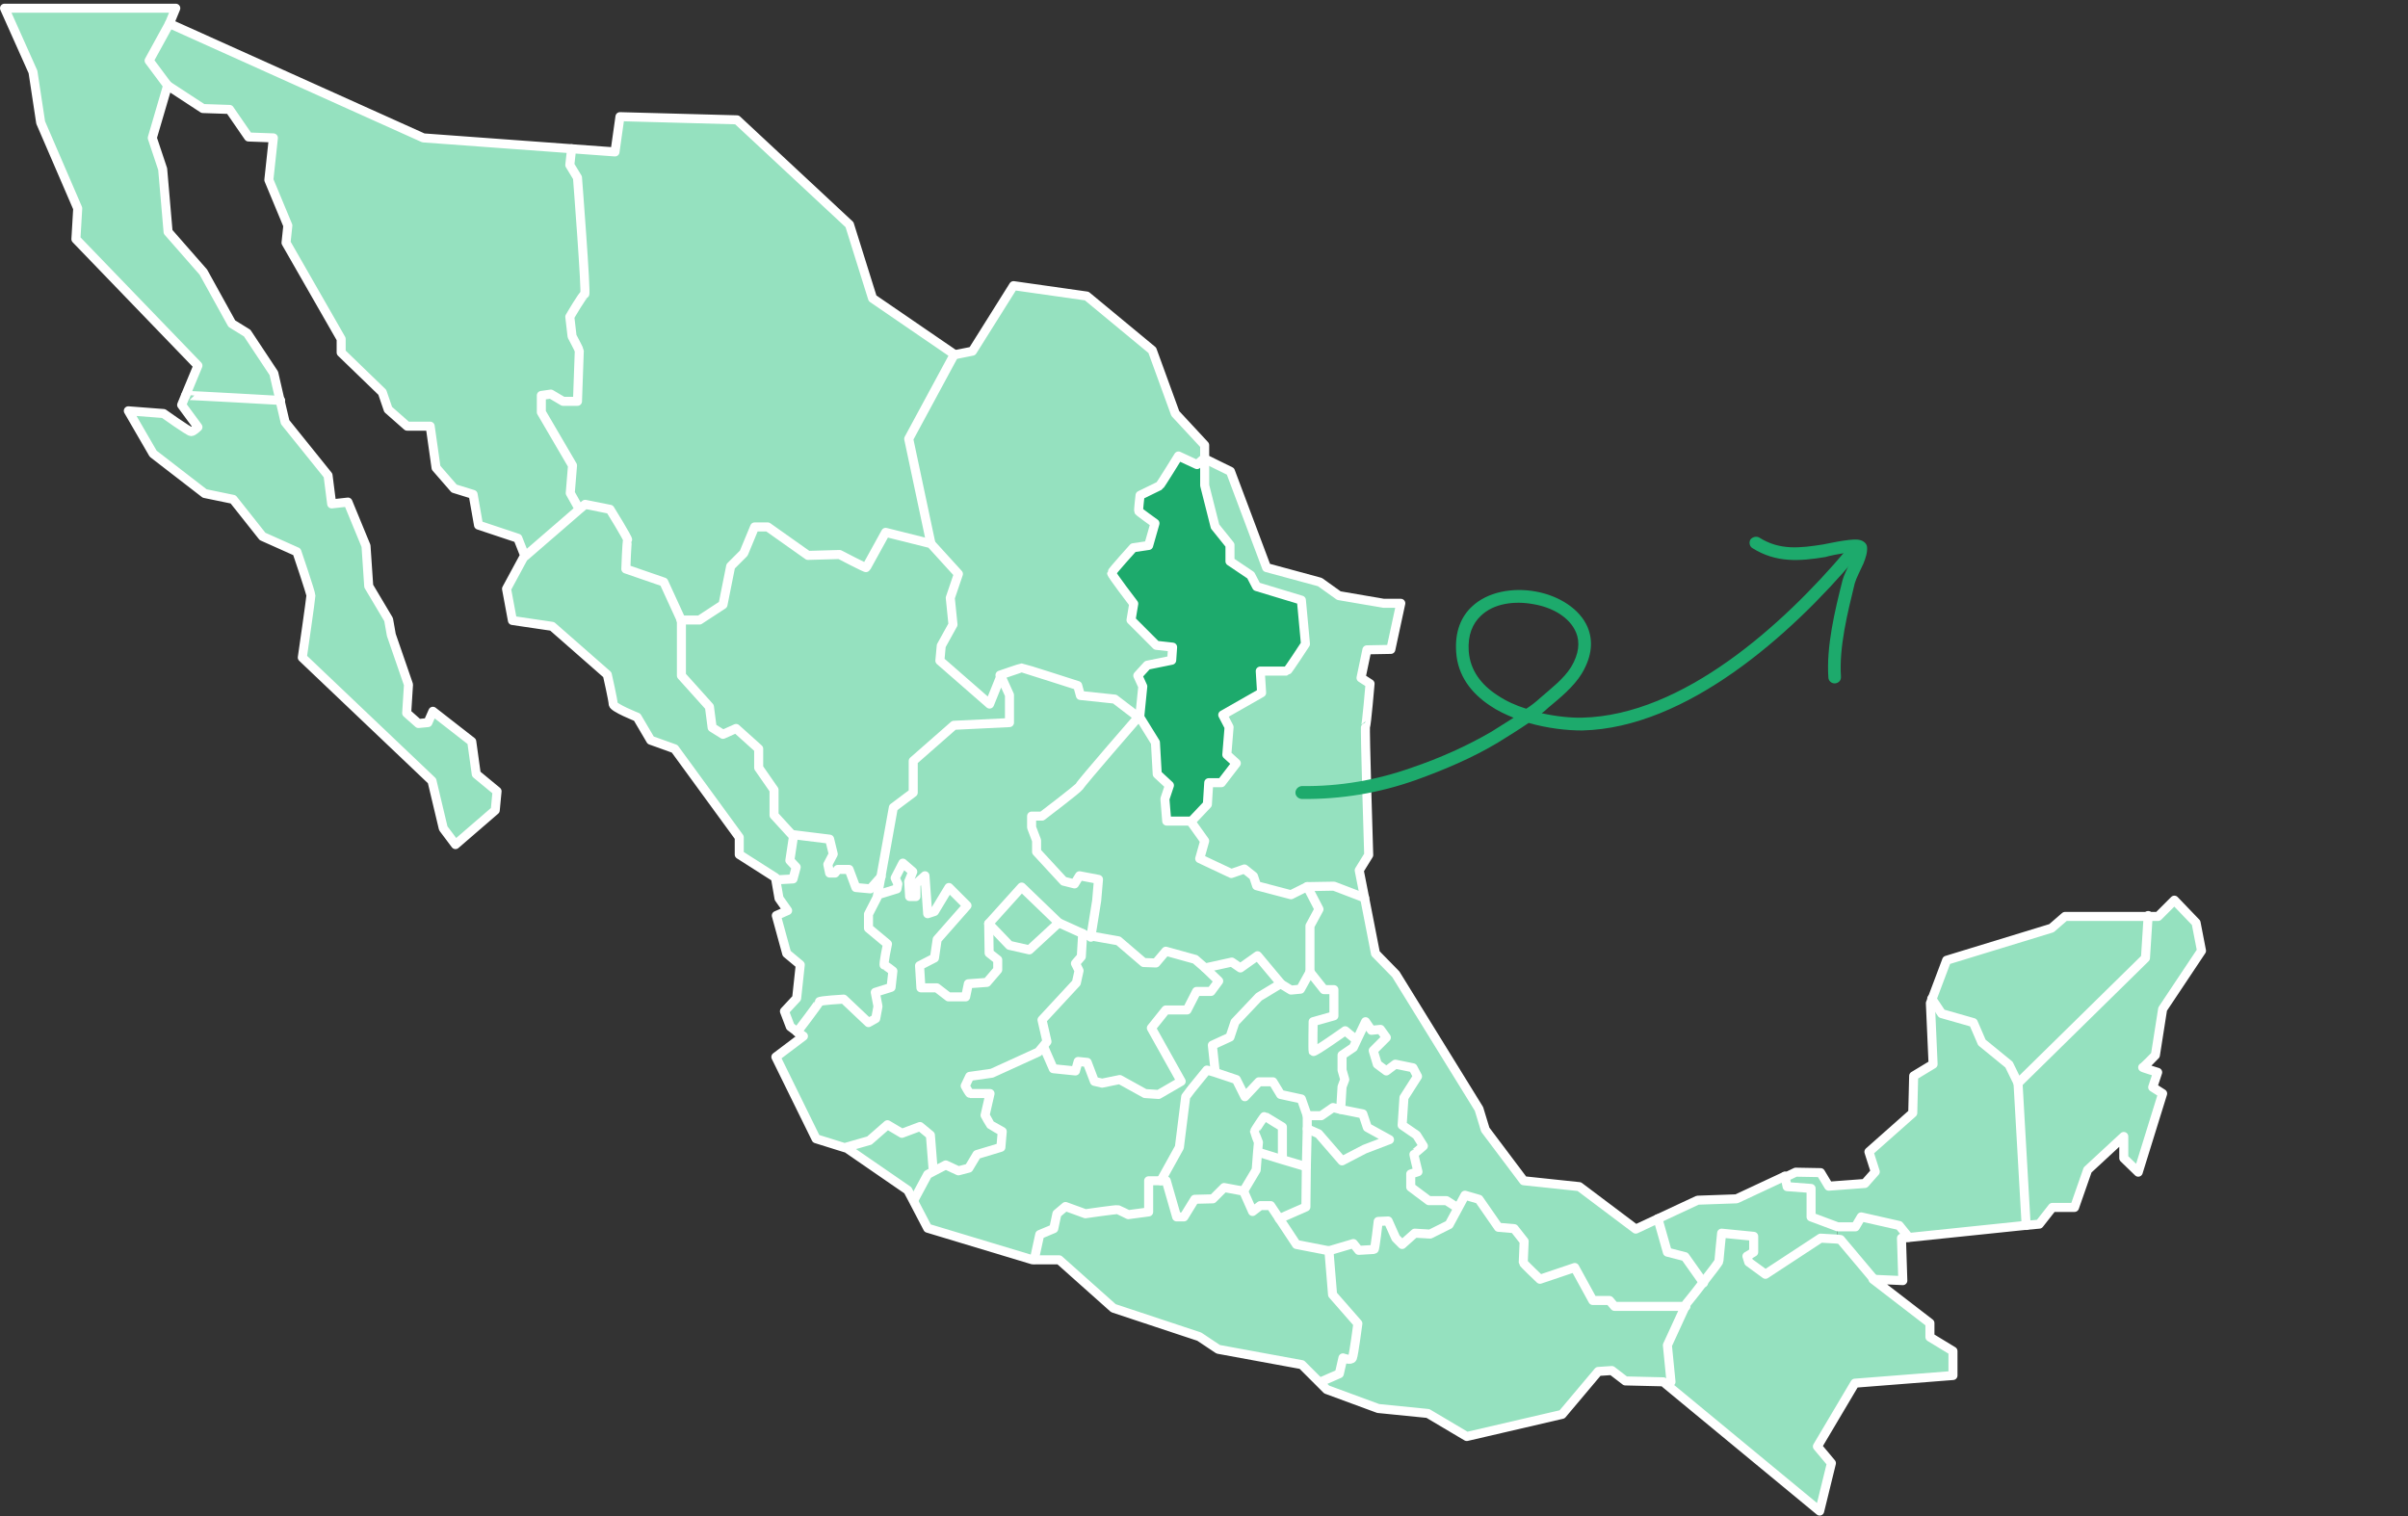 <svg width="632" height="398" viewBox="0 0 632 398" fill="none" xmlns="http://www.w3.org/2000/svg">
<rect x="0" y="0" width="632" height="398" fill="#333333" stroke="none"/>
<g clip-path="url(#clip0_49_576)">
<path d="M576.853 241.96L578.276 249.313L568.077 264.612L566.179 276.709C566.179 276.709 563.214 279.793 562.859 279.911C562.503 280.03 566.772 281.216 566.772 281.216L565.468 285.129L568.077 286.79L561.673 307.425L557.877 303.749V298.056L548.39 306.832L544.95 316.676H539.139L535.7 321.064L531.786 321.42L529.533 284.181L563.096 251.329L563.807 240.181H566.891L571.16 235.912L576.853 241.96Z" fill="#95E1BF"/>
<path d="M563.807 240.3L563.096 251.448L529.651 284.299L527.279 279.437L520.164 273.625L517.91 268.407L509.609 266.035L507 262.122L510.795 252.041L538.309 243.621L541.985 240.537L563.807 240.3Z" fill="#95E1BF"/>
<path d="M529.651 284.299L531.786 321.656L500.951 324.74L498.46 321.656L488.498 319.403L486.957 322.012H482.331L475.334 319.403V311.932L469.049 311.457L468.456 308.729L471.183 307.425L477.706 307.544L479.841 311.22L489.329 310.508L492.056 307.425L490.396 302.207L501.9 292.126L502.137 282.401L507.118 279.318L506.525 263.307L506.999 262.121L509.609 266.035L517.91 268.407L520.164 273.625L527.279 279.436L529.651 284.299Z" fill="#95E1BF"/>
<path d="M513.048 354.745V361.149L487.312 363.165L477.469 379.769L481.145 384.157L478.062 396.728L437.858 363.521L438.451 362.809L437.502 353.203L442.246 342.885L442.483 342.292C442.483 342.292 444.736 339.565 446.871 336.718C449.006 333.991 451.022 331.381 451.022 331.144C451.022 330.788 451.734 323.791 451.734 323.791L460.154 324.621V328.772L458.375 329.84L458.849 331.381L463.237 334.583L477.706 325.096L481.857 325.333L482.924 325.452L491.701 335.888L506.644 347.392V351.068L513.048 354.745Z" fill="#95E1BF"/>
<path d="M498.461 321.657L500.951 324.74L499.528 324.977L499.884 336.125L492.057 335.77L483.28 325.333H482.094L482.332 322.012H486.957L488.499 319.403L498.461 321.657Z" fill="#95E1BF"/>
<path d="M482.331 322.012L482.094 325.214L477.943 324.977L463.474 334.465L459.086 331.263L458.612 329.721L460.391 328.654V324.503L451.971 323.673C451.971 323.673 451.259 330.67 451.259 331.026C451.259 331.144 449.124 333.872 447.108 336.6L442.246 329.721L437.62 328.535L435.011 319.759L445.448 314.896L455.647 314.541L468.337 308.611L468.93 311.339L475.215 311.813V319.285L482.331 322.012Z" fill="#95E1BF"/>
<path d="M442.246 329.84L447.108 336.718C444.973 339.446 442.72 342.292 442.72 342.292L442.483 342.885H423.745L422.44 341.344H418.052L413.308 332.686L404.176 335.77C404.176 335.77 399.788 331.619 399.788 331.382C399.788 331.263 400.025 325.808 400.025 325.808L397.416 322.487L393.265 322.131L388.166 314.778L384.489 313.711L382.71 317.031L382.236 316.794L379.627 315.134H375.002L370.258 311.576V308.137L372.155 307.544C372.155 307.544 370.969 302.8 371.088 302.8C371.325 302.8 373.578 300.784 373.578 300.784L371.799 297.937L368.004 295.328L368.479 288.094L372.037 282.52L370.851 280.267L366.225 279.318L363.853 281.097L361.482 279.318L360.414 275.76L363.853 272.321L362.312 270.186L359.94 270.423L358.398 268.17L356.026 273.151L355.789 273.032L353.061 270.779C353.061 270.779 344.878 276.59 344.641 276.234C344.522 275.878 344.641 268.407 344.641 268.407L350.096 266.865V259.987H347.487L343.811 255.361V243.383L346.183 238.995L343.099 233.184L350.096 233.065L358.042 236.149L360.889 250.736L366.225 256.191L388.047 291.533L389.708 296.989L399.788 310.39L414.376 311.932L429.2 323.08L435.011 320.352L437.62 329.128L442.246 329.84Z" fill="#95E1BF"/>
<path d="M442.483 342.885L437.739 353.203L438.688 362.81L438.095 363.521L437.265 362.81L427.303 362.572L423.745 359.845L420.187 360.082L410.699 371.349L385.676 377.16L375.476 371.111L362.431 369.807L348.911 364.826L346.895 362.81L351.757 360.675L352.706 356.524C352.706 356.524 354.84 357.354 355.196 356.524C355.552 355.694 356.619 347.511 356.619 347.511L349.978 339.921L349.029 328.417L355.433 326.519L356.857 328.298C356.857 328.298 360.652 328.061 360.889 328.061C361.007 328.061 361.956 320.708 361.956 320.708L364.565 320.589L366.582 325.096L368.242 326.756L371.563 323.791L375.595 324.029L380.576 321.538L382.948 317.15L384.727 313.829L388.403 314.897L393.503 322.25L397.654 322.606L400.263 325.926C400.263 325.926 400.026 331.382 400.026 331.5C400.026 331.619 404.414 335.888 404.414 335.888L413.546 332.805L418.29 341.462H422.678L423.982 343.004H442.483V342.885Z" fill="#95E1BF"/>
<path d="M382.711 317.031L380.339 321.419L375.358 323.91L371.326 323.673L368.005 326.638L366.344 324.977L364.328 320.471L361.719 320.589C361.719 320.589 360.889 327.942 360.652 327.942C360.533 327.942 356.62 328.179 356.62 328.179L355.196 326.4L348.792 328.298L340.253 326.638L335.865 319.996L342.744 316.794L342.981 306.358L343.218 296.396L346.183 297.7L352.35 304.816L358.161 301.732L364.684 299.242L358.873 296.04L357.687 292.482L351.876 291.296V291.059L352.232 285.129L352.943 283.231L352.232 280.741V276.827L355.196 274.811L356.027 273.032L358.399 268.051L359.94 270.304L362.312 270.067L363.854 272.202L360.415 275.641L361.482 279.199L363.854 280.978L366.226 279.199L370.851 280.148L372.037 282.401L368.479 287.975L368.005 295.21L371.8 297.819L373.579 300.665C373.579 300.665 371.207 302.681 371.088 302.681C370.851 302.681 372.156 307.425 372.156 307.425L370.258 308.018V311.457L375.002 315.015H379.627L382.236 316.676L382.711 317.031Z" fill="#95E1BF"/>
<path d="M367.649 158.231L365.04 170.328L358.754 170.446L357.213 177.799L359.585 179.341C359.585 179.341 358.636 190.489 358.399 190.489C358.161 190.489 359.229 224.289 359.229 224.289L356.738 228.321L358.161 235.556L350.215 232.472L343.218 232.591L338.949 234.725L329.935 232.354L329.105 229.744L326.733 227.965L323.294 229.151L314.992 225.238L316.297 220.612L312.739 215.631L316.89 211.243L317.246 205.551H320.566L324.48 200.451L321.99 198.198L322.582 190.963L320.922 187.761L331.121 181.95L330.766 176.257C330.766 176.257 337.526 176.257 337.763 176.257C338 176.257 342.625 169.142 342.625 169.142L341.558 157.638L329.817 154.08L328.275 151.115L322.82 147.439V143.169L318.906 138.307L316.178 127.514V120.754L315.941 120.399L316.178 120.161L322.938 123.482L332.426 148.743L346.42 152.538L351.401 156.096L363.142 158.112H367.649V158.231Z" fill="#95E1BF"/>
<path d="M364.684 299.123L358.161 301.614L352.231 304.697L346.064 297.581L343.099 296.277V292.838H346.776L349.859 290.703L351.757 291.177L357.686 292.363L358.872 295.921L364.684 299.123Z" fill="#95E1BF"/>
<path d="M349.741 339.802L356.382 347.392C356.382 347.392 355.315 355.694 354.959 356.405C354.603 357.236 352.468 356.405 352.468 356.405L351.52 360.556L346.657 362.691L342.15 358.184L320.21 354.152L315.229 350.831L292.696 343.36L278.464 330.67H271.467L272.89 324.147L276.567 322.605L277.397 318.692L279.65 316.794L284.868 318.692C284.868 318.692 293.052 317.506 293.407 317.624C293.763 317.743 296.135 318.929 296.135 318.929L301.472 318.217V310.034H304.674H306.097L308.825 319.522H310.722L313.569 314.897L318.313 314.778L321.278 311.813L326.377 312.762L328.749 318.099L330.765 316.557H333.493L335.865 320.115L340.253 326.756L348.792 328.417L349.741 339.802Z" fill="#95E1BF"/>
<path d="M356.027 272.914L355.196 274.693L352.231 276.709V280.622L352.943 283.113L352.231 285.01L351.876 290.94V291.178L349.859 290.822L346.895 292.956H343.218L341.676 288.568L336.221 287.382L334.205 284.062H330.528L326.97 287.857L324.717 283.35L319.024 281.571L319.262 280.86L318.55 274.218L323.175 272.083L324.48 268.17L330.765 261.528L336.458 258.089L339.186 259.749L341.676 259.512L344.167 255.006L347.843 259.631H350.571V266.509L345.116 268.051C345.116 268.051 344.997 275.641 345.116 275.879C345.234 276.234 353.536 270.423 353.536 270.423L356.264 272.676L356.027 272.914Z" fill="#95E1BF"/>
<path d="M343.1 232.709L346.183 238.521L343.811 242.909V254.887L341.321 259.394L338.83 259.631L336.102 257.971L330.054 250.736L325.547 254.057L323.294 252.396L316.297 254.057L313.806 251.685L305.979 249.55L303.37 252.634L300.168 252.515L293.526 246.822L286.173 245.518L287.715 235.912L288.189 230.338L283.208 229.389L281.904 231.524L279.058 230.812L271.942 223.103V220.138L270.637 216.699V213.734H273.365C273.365 213.734 282.734 206.618 283.208 205.907C283.683 205.195 298.626 187.761 298.626 187.761L299.1 188.117L303.133 194.64L303.607 202.942L306.809 205.907L305.623 209.465L306.098 215.276H312.62L316.178 220.257L314.874 224.882L323.175 228.796L326.615 227.61L328.987 229.389L329.817 231.998L338.83 234.37L343.1 232.709Z" fill="#95E1BF"/>
<path d="M341.557 288.45L343.099 292.838V296.277L342.862 306.239L336.458 304.341V304.104V295.803C336.458 295.803 332.07 293.075 331.833 292.956C331.714 292.838 329.105 296.87 329.105 296.988C329.105 297.107 330.172 299.835 330.172 299.835L329.935 302.444L329.579 307.069L326.259 312.643L321.159 311.694L318.194 314.659L313.45 314.778L310.604 319.403H308.706L305.979 309.915H304.555L309.418 301.139L311.078 287.857L312.501 285.959L316.534 280.859L318.55 281.571L324.242 283.35L326.496 287.857L330.054 284.061H333.73L335.746 287.382L341.557 288.45Z" fill="#95E1BF"/>
<path d="M342.862 306.239L342.744 316.794L335.747 319.878L333.375 316.32H330.765L328.749 317.98L326.377 312.644L329.698 307.07L330.054 302.444H330.291L336.458 304.342L342.862 306.239Z" fill="#95E1BF"/>
<path d="M341.439 157.756L342.506 169.26C342.506 169.26 337.881 176.376 337.644 176.376C337.407 176.376 330.647 176.376 330.647 176.376L331.002 182.069L320.803 187.88L322.464 191.082L321.871 198.316L324.361 200.57L320.447 205.669H317.127L316.771 211.362L312.62 215.75H306.097L305.623 209.939L306.809 206.381L303.607 203.416L303.132 195.114L299.1 188.592L299.93 180.29L298.626 177.443L301.116 174.716L307.52 173.411L307.758 169.972L303.488 169.498L296.847 162.856L297.558 158.587C297.558 158.587 291.747 150.997 291.747 150.522C291.747 150.166 297.44 143.881 297.44 143.881L301.472 143.288L303.132 137.477C303.132 137.477 298.981 134.512 298.863 134.274C298.744 134.037 299.219 130.124 299.219 130.124C299.219 130.124 304.081 127.752 304.318 127.633C304.555 127.514 309.299 119.806 309.299 119.806L314.162 122.059L315.941 120.517L316.178 120.873V127.514L318.906 138.307L322.819 143.169V147.439L328.275 151.115L329.817 154.08L341.439 157.756Z" fill="#1DAA6C"/>
<path d="M336.458 295.803V304.104V304.341L330.41 302.444H330.054L330.291 299.835C330.291 299.835 329.224 297.107 329.224 296.988C329.224 296.87 331.833 292.838 331.952 292.956C332.07 292.956 336.458 295.803 336.458 295.803Z" fill="#95E1BF"/>
<path d="M330.054 250.854L336.102 258.089L330.528 261.41L324.243 268.051L322.938 272.083L318.313 274.218L319.024 280.859L318.787 281.452L316.771 280.859L312.62 285.959L310.011 283.824L302.184 269.83L305.979 265.086H311.553L314.043 260.224H317.838L319.854 257.496L316.297 254.057L323.294 252.515L325.547 254.057L330.054 250.854Z" fill="#95E1BF"/>
<path d="M319.855 257.496L317.838 260.224H314.043L311.553 265.086H305.979L302.184 269.83L310.011 283.824L304.081 287.264L300.523 287.027L293.882 283.35L289.257 284.299L287.241 283.824L285.343 278.843L282.971 278.606L282.26 281.097L276.448 280.504L273.958 274.811L273.721 274.693L274.907 273.269L273.602 267.695L282.497 257.97L283.208 254.768L282.26 252.871L283.801 251.092L284.157 245.043L284.75 245.399L286.173 245.636L293.526 246.941L300.168 252.634L303.37 252.752L305.979 249.669L313.688 251.803L316.297 254.057L319.855 257.496Z" fill="#95E1BF"/>
<path d="M316.178 116.604V120.161L315.941 120.399L314.162 121.94L309.299 119.687C309.299 119.687 304.555 127.396 304.318 127.514C304.081 127.633 299.219 130.005 299.219 130.005C299.219 130.005 298.744 133.919 298.863 134.156C298.981 134.393 303.132 137.358 303.132 137.358L301.472 143.169L297.44 143.762C297.44 143.762 291.747 150.048 291.747 150.403C291.747 150.878 297.558 158.468 297.558 158.468L296.847 162.738L303.488 169.379L307.757 169.853L307.52 173.293L301.116 174.597L298.626 177.325L299.93 180.171L299.1 188.473L298.626 188.117L292.577 183.492L283.564 182.543L282.852 179.934C282.852 179.934 268.502 175.309 268.146 175.309C267.909 175.309 262.454 177.206 262.454 177.206L259.489 184.559L246.443 173.174L246.799 169.26L249.882 163.686L249.171 156.689L251.306 150.403L244.071 142.458L238.26 115.062L250.238 92.884L254.982 91.936L265.774 74.739L284.987 77.467L302.183 91.698L308.232 107.946L316.178 116.604Z" fill="#95E1BF"/>
<path d="M312.62 285.959L311.197 287.857L309.537 301.139L304.674 309.916H301.472V318.099L296.136 318.81C296.136 318.81 293.764 317.624 293.408 317.506C293.052 317.387 284.869 318.573 284.869 318.573L279.651 316.676L277.397 318.573L276.567 322.487L272.891 324.028L271.467 330.551L243.953 322.25L239.802 314.304L240.039 314.185L243.479 307.781L245.02 306.951L248.223 305.29L251.543 306.832L254.271 306.12L256.406 302.563L262.691 300.665L263.047 296.514C263.047 296.514 260.082 294.972 259.964 294.735C259.845 294.617 258.54 292.245 258.54 292.245L259.845 286.552C259.845 286.552 254.864 286.552 254.627 286.552C254.508 286.433 253.322 284.536 253.322 284.536L254.508 282.045L260.319 281.215L272.535 275.641L273.721 274.218L273.958 274.337L276.449 280.029L282.26 280.622L282.971 278.132L285.462 278.369L287.359 283.35L289.376 283.824L293.882 282.994L300.642 286.671L304.2 286.908L310.011 283.469L312.62 285.959Z" fill="#95E1BF"/>
<path d="M292.695 183.492L298.744 188.117C298.744 188.117 283.682 205.432 283.326 206.262C282.852 206.974 273.483 214.09 273.483 214.09H270.755V217.055L272.06 220.494V223.459L279.175 231.168L282.022 231.879L283.326 229.744L288.307 230.693L287.833 236.267L286.291 245.874L284.868 245.636L284.275 245.399L277.99 242.553L268.265 233.184L259.488 242.79L259.726 250.499L261.979 252.278V254.887L259.014 258.208L254.152 258.682L253.44 262.003H248.815L245.85 259.631H241.58L241.225 253.82L245.138 251.922L245.968 247.06L253.796 238.165L249.052 233.302L245.257 239.588L243.478 240.181L242.766 230.219L240.276 232.354V235.793H238.616L238.378 231.879L239.446 229.27L236.837 227.017L234.939 231.049L235.651 232.591L235.413 233.895L230.788 235.2L230.432 235.081L231.263 230.575L234.583 212.074L239.801 208.16V199.858L250.475 190.489L265.063 189.778V182.543L262.809 177.562C262.809 177.562 268.146 175.665 268.502 175.665C268.739 175.665 283.208 180.29 283.208 180.29L283.919 182.899L292.695 183.492Z" fill="#95E1BF"/>
<path d="M284.157 245.044L283.801 251.092L282.26 252.871L283.208 254.768L282.497 257.971L273.483 267.695L274.788 273.388L273.721 274.693L272.535 276.116L260.319 281.69L254.508 282.52L253.322 285.011C253.322 285.011 254.389 287.027 254.627 287.027C254.745 287.027 259.845 287.027 259.845 287.027L258.54 292.719C258.54 292.719 259.845 295.091 259.963 295.21C260.082 295.328 263.047 296.989 263.047 296.989L262.691 301.14L256.406 303.037L254.271 306.595L251.543 307.307L248.222 305.765L245.02 307.425L244.902 307.188L244.19 298.175L241.462 295.921L236.719 297.7L233.042 295.328L228.298 299.598L222.368 301.258V301.377L214.778 299.005L204.223 277.539L211.458 272.084L209.441 270.66C209.441 270.66 215.253 263.07 215.253 262.714C215.253 262.359 221.657 262.003 221.657 262.003L228.18 268.17L230.077 267.102L230.67 263.9L229.959 260.224L234.109 258.919L234.584 254.65C234.584 254.65 232.686 253.108 232.33 253.108C231.975 253.108 233.161 247.534 233.161 247.534L228.18 243.383V239.707L230.433 235.319L230.552 234.726L230.907 234.844L235.533 233.54L235.77 232.235L235.058 230.693L236.956 226.661L239.565 228.914L238.498 231.524L238.735 235.437H240.395V231.998L242.886 229.863L243.597 239.825L245.376 239.232L249.171 232.947L253.915 237.809L246.088 246.704L245.257 251.566L241.344 253.464L241.7 259.275H245.969L248.934 261.647H253.559L254.271 258.326L259.133 257.852L262.098 254.531V251.922L259.845 250.143L259.608 242.434L265.182 248.127L270.4 249.313L278.109 242.197L284.157 245.044Z" fill="#95E1BF"/>
<path d="M277.871 242.197L270.162 249.313L264.944 248.127L259.489 242.434L268.146 232.828L277.871 242.197Z" fill="#95E1BF"/>
<path d="M264.945 182.187V189.422L250.357 190.133L239.684 199.502V207.804L234.465 211.718L231.145 230.219L228.417 233.421L224.622 233.065L222.724 228.44H219.759L219.048 229.389H217.625L217.269 227.135L218.692 224.408L217.743 220.494L208.137 219.308L203.037 213.734V207.092L199.005 201.281V196.3L193.075 190.963L189.636 192.505L186.79 190.726L186.078 185.271L178.725 177.088V162.619H183.588L189.755 158.587L191.771 148.506L195.21 145.067L198.056 138.188H201.496L212.051 145.66L220.352 145.422C220.352 145.422 227.35 149.099 227.35 148.862C227.468 148.624 232.449 139.611 232.449 139.611L244.309 142.576L251.543 150.522L249.409 156.808L250.12 163.805L247.037 169.379L246.681 173.293L259.726 184.678L262.691 177.325L264.945 182.187Z" fill="#95E1BF"/>
<path d="M250.476 93.122L238.498 115.299L244.309 142.695L232.449 139.73C232.449 139.73 227.468 148.743 227.35 148.98C227.231 149.218 220.352 145.541 220.352 145.541L212.051 145.778L201.496 138.307H198.056L195.21 145.185L191.771 148.625L189.755 158.705L183.588 162.738H178.725L174.1 152.657L164.138 149.218C164.138 149.218 164.375 141.983 164.612 141.628C164.849 141.272 159.987 133.563 159.987 133.563L153.464 132.258L151.922 133.563L151.804 133.444L149.55 129.412L150.143 122.178L141.96 108.183V103.795L144.451 103.439L147.653 105.337H151.448C151.448 105.337 151.922 92.41 151.922 92.054C151.922 91.698 150.025 88.259 150.025 88.259L149.432 83.159C149.432 83.159 152.871 77.23 153.345 77.23C153.82 77.23 151.448 46.632 151.448 46.632L149.432 43.311L149.906 39.042L161.291 39.872L162.596 30.621L193.312 31.57L222.962 58.966L229.01 78.416L250.476 93.122Z" fill="#95E1BF"/>
<path d="M244.901 306.951L245.02 307.188L243.478 307.9L240.039 314.304L239.802 314.422L238.734 312.406L222.724 301.377L222.25 301.14L222.368 301.021L228.179 299.361L232.923 295.21L236.718 297.463L241.462 295.684L244.19 297.937L244.901 306.951Z" fill="#95E1BF"/>
<path d="M234.465 254.65L233.991 258.919L229.84 260.224L230.551 263.9L229.958 267.102L228.061 268.17L221.538 262.003C221.538 262.003 215.134 262.358 215.134 262.714C215.134 263.07 209.323 270.66 209.323 270.66L207.9 269.593L206.358 265.561L209.56 262.121L210.509 253.345L206.951 250.38L204.223 240.418L207.188 239.114L204.935 235.911L203.986 230.456L208.255 230.219L209.085 227.135L207.425 225.356L208.374 219.071L217.98 220.257L218.929 224.17L217.506 226.898L217.862 229.151H219.285L219.996 228.203H222.961L224.859 232.828L228.654 233.184L231.382 229.982L230.551 234.488L230.433 235.081L228.179 239.469V243.146L233.161 247.297C233.161 247.297 231.975 252.871 232.33 252.871C232.568 253.108 234.465 254.65 234.465 254.65Z" fill="#95E1BF"/>
<path d="M207.188 225.475L208.848 227.254L208.018 230.337L203.748 230.575L194.261 224.526V220.019L177.42 196.656L171.134 194.403L167.577 188.354C167.577 188.354 161.291 185.864 161.291 184.915C161.291 183.966 159.749 177.206 159.749 177.206L145.162 164.635L134.725 163.093L133.184 154.791L137.927 146.015L152.04 133.8L153.582 132.495L160.105 133.8C160.105 133.8 164.967 141.627 164.73 141.864C164.493 142.22 164.256 149.455 164.256 149.455L174.218 152.894L178.843 162.975V177.443L186.196 185.627L186.908 191.082L189.754 192.861L193.193 191.319L199.123 196.656V201.637L203.155 207.448V214.09L208.255 219.664L207.188 225.475Z" fill="#95E1BF"/>
<path d="M151.567 46.75C151.567 46.75 153.938 77.348 153.464 77.348C152.99 77.348 149.55 83.278 149.55 83.278L150.143 88.377C150.143 88.377 152.041 91.935 152.041 92.172C152.041 92.528 151.567 105.455 151.567 105.455H147.771L144.569 103.558L142.079 103.914V108.302L150.262 122.296L149.669 129.53L151.922 133.563L152.041 133.681L137.928 145.897L136.149 141.39L125.831 137.951L124.408 129.886L119.427 128.344L114.683 122.889L113.141 111.978H107.093L101.993 107.471L100.452 102.965L89.659 92.528V88.97L75.191 63.709L75.665 59.203L70.684 47.224L71.87 36.195L65.228 35.958L60.247 28.724L53.369 28.605L44.118 22.556L39.137 15.915L44.474 6.19L111.007 36.195L149.906 39.041L149.432 43.311L151.567 46.75Z" fill="#95E1BF"/>
<path d="M130.219 207.686L129.744 212.667L119.308 221.68L116.106 217.41L113.378 204.958L79.341 172.7C79.341 172.7 81.594 157.163 81.594 156.452C81.594 155.74 77.918 144.948 77.918 144.948L68.904 140.916L61.196 131.191L53.724 129.649L40.204 119.213L33.681 107.946L42.932 108.658C42.932 108.658 49.455 113.401 50.166 113.401C50.878 113.401 51.945 112.215 51.945 112.215L47.676 106.404L48.743 103.795C48.743 103.677 73.648 105.1 73.648 105.1L74.953 110.674L86.22 124.668L87.168 132.14L91.438 131.665L96.182 143.169L96.893 153.724L102.111 162.5L102.823 166.533L107.33 179.578L106.737 187.168L109.702 189.896L112.192 189.659L113.497 186.694L123.696 194.64L124.882 203.179L130.219 207.686Z" fill="#95E1BF"/>
<path d="M71.988 97.866L73.649 105.1C73.649 105.1 48.743 103.677 48.743 103.796L51.946 96.087L19.924 62.88L20.399 54.815L10.674 32.163L8.658 18.881L1.186 2.158H46.134L44.593 6.191L39.137 15.916L44 22.438L39.967 36.196L42.695 44.379L44 60.864L53.25 71.419L60.959 84.701L64.991 87.192L71.988 97.866Z" fill="#95E1BF"/>
<path d="M468.456 308.729L455.766 314.659L445.567 315.015L435.13 319.878L429.319 322.605L414.495 311.457L399.907 309.915L389.827 296.514L388.166 291.059L366.344 255.717L361.008 250.261L358.161 235.674L356.738 228.44L359.229 224.407C359.229 224.407 358.161 190.608 358.399 190.608C358.636 190.608 359.584 179.459 359.584 179.459L357.213 177.918L358.754 170.565L365.04 170.446L367.649 158.349H363.142L351.401 156.333L346.42 152.775L332.426 148.98L322.938 123.719L316.178 120.398V116.841L308.469 108.539L302.421 91.935L285.225 77.704L266.012 74.976L255.22 92.172L250.476 93.121" stroke="white" stroke-width="2.372" stroke-miterlimit="10" stroke-linecap="round" stroke-linejoin="round"/>
<path d="M244.309 142.577L238.498 115.181L250.476 93.003L229.01 78.297L222.961 58.966L193.431 31.452L162.715 30.622L161.41 39.872L150.025 39.042L111.125 36.196L44.474 6.191L46.134 2.158H1.186L8.658 18.881L10.674 32.163L20.399 54.697L19.924 62.761L51.946 95.968L48.743 103.677L47.676 106.286L51.946 112.097C51.946 112.097 50.76 113.283 50.167 113.283C49.574 113.283 42.932 108.539 42.932 108.539L33.682 107.828L40.205 119.094L53.724 129.531L61.196 131.073L68.905 140.798L77.918 144.83C77.918 144.83 81.595 155.622 81.595 156.334C81.595 157.045 79.341 172.581 79.341 172.581L113.378 204.958L116.343 217.411L119.545 221.68L129.982 212.667L130.456 207.686L125.001 203.179L123.815 194.64L113.616 186.694L112.311 189.659L109.821 189.896L106.737 187.169L107.211 179.697L102.705 166.652L101.993 162.619L96.775 153.843L96.063 143.288L91.32 131.784L87.05 132.259L86.101 124.787L74.835 110.793L73.53 105.219L71.87 97.984L64.873 87.429L60.84 84.939L53.369 71.419L44.118 60.864L42.695 44.379L39.967 36.196L44 22.438L53.25 28.487L60.247 28.724L65.228 35.958L71.751 36.196L70.565 47.225L75.546 59.203L75.072 63.71L89.541 88.971V92.529L100.333 102.965L101.875 107.472L106.856 111.86H112.904L114.446 122.771L119.19 128.226L124.171 129.768L125.594 137.833L135.912 141.272L137.691 145.779L132.947 154.555L134.489 162.857L144.925 164.398L159.394 177.088C159.394 177.088 160.936 183.848 160.936 184.797C160.936 185.746 167.221 188.236 167.221 188.236L170.779 194.285L177.065 196.538L194.024 219.783V224.289L203.512 230.338L204.46 235.793L206.714 238.995L203.749 240.3L206.477 250.262L210.034 253.227L209.086 262.003L205.884 265.442L207.425 269.475L208.848 270.542L210.865 271.965L203.63 277.421L214.185 298.887L221.775 301.258L222.25 301.377L238.26 312.407L239.328 314.423L243.479 322.369L270.993 330.67H277.99L292.222 343.36L314.755 350.832L319.736 354.152L341.676 358.185L346.183 362.691L348.199 364.708L361.719 369.689L374.765 370.993L384.964 377.042L409.988 371.23L419.476 359.964L423.034 359.726L426.591 362.454L436.553 362.691L437.384 363.403L477.588 396.61L480.671 384.039L476.995 379.651L486.838 363.047L512.574 361.031V354.627L506.525 350.95V347.274L491.582 335.77L499.41 336.126L499.054 324.978L500.477 324.859L531.312 321.657L535.226 321.301L538.665 316.913H544.476L547.915 307.07L557.403 298.294V303.986L561.198 307.663L567.602 287.027L564.993 285.367L566.298 281.453C566.298 281.453 562.028 280.148 562.384 280.148C562.74 280.03 565.705 276.946 565.705 276.946L567.602 264.849L577.802 249.55L576.379 242.197L570.686 236.268L566.416 240.537H563.333H541.986L538.428 243.621L510.913 252.041L507.118 262.122L506.644 263.308L507.355 279.318L502.256 282.402L502.019 292.127L490.515 302.326L492.175 307.544L489.447 310.628L479.96 311.339L477.825 307.781L471.302 307.663L468.575 308.967" stroke="white" stroke-width="2.372" stroke-miterlimit="10" stroke-linecap="round" stroke-linejoin="round"/>
<path d="M44.474 6.19L39.137 15.915L44 22.438" stroke="white" stroke-width="2.372" stroke-miterlimit="10" stroke-linecap="round" stroke-linejoin="round"/>
<path d="M48.743 103.795C48.743 103.677 73.649 105.1 73.649 105.1" stroke="white" stroke-width="2.372" stroke-miterlimit="10" stroke-linecap="round" stroke-linejoin="round"/>
<path d="M150.024 39.041L149.55 43.311L151.566 46.632C151.566 46.632 153.938 77.23 153.463 77.23C152.989 77.23 149.55 83.159 149.55 83.159L150.143 88.259C150.143 88.259 152.04 91.817 152.04 92.054C152.04 92.41 151.566 105.337 151.566 105.337H147.771L144.569 103.439L142.078 103.795V108.183L150.261 122.178L149.668 129.412L151.922 133.444" stroke="white" stroke-width="2.372" stroke-miterlimit="10" stroke-linecap="round" stroke-linejoin="round"/>
<path d="M137.927 145.897L152.04 133.682L153.582 132.377L160.105 133.682C160.105 133.682 164.967 141.509 164.73 141.746C164.493 142.102 164.256 149.336 164.256 149.336L174.218 152.776L178.843 162.856V177.325L186.196 185.508L186.908 190.964L189.754 192.742L193.193 191.201L199.123 196.538V201.519L203.155 207.33V213.971L208.255 219.545L207.306 225.831L208.967 227.61L208.137 230.693L203.867 230.931" stroke="white" stroke-width="2.372" stroke-miterlimit="10" stroke-linecap="round" stroke-linejoin="round"/>
<path d="M178.725 162.737H183.588L189.755 158.705L191.771 148.625L195.21 145.185L198.056 138.307H201.496L212.051 145.778L220.352 145.541C220.352 145.541 227.35 149.218 227.35 148.98C227.468 148.743 232.449 139.73 232.449 139.73L244.309 142.695L251.543 150.641L249.409 156.926L250.12 163.923L247.037 169.497L246.681 173.411L259.726 184.796L262.691 177.443L264.945 182.424V189.659L250.357 190.37L239.684 199.74V208.041L234.465 211.955L231.145 230.456L230.315 234.963L230.196 235.556L227.943 239.944V243.62L232.924 247.771C232.924 247.771 231.738 253.345 232.093 253.345C232.449 253.345 234.347 254.887 234.347 254.887L233.872 259.156L229.722 260.461L230.433 264.137L229.84 267.339L227.943 268.407L221.42 262.24C221.42 262.24 215.016 262.596 215.016 262.951C215.016 263.307 209.204 270.897 209.204 270.897" stroke="white" stroke-width="2.372" stroke-miterlimit="10" stroke-linecap="round" stroke-linejoin="round"/>
<path d="M316.178 120.161L315.941 120.399L314.162 121.94L309.299 119.687C309.299 119.687 304.555 127.396 304.318 127.514C304.081 127.633 299.218 130.005 299.218 130.005C299.218 130.005 298.744 133.919 298.863 134.156C298.981 134.393 303.132 137.358 303.132 137.358L301.472 143.169L297.44 143.762C297.44 143.762 291.747 150.048 291.747 150.403C291.747 150.878 297.558 158.468 297.558 158.468L296.847 162.737L303.488 169.379L307.757 169.853L307.52 173.293L301.116 174.597L298.626 177.325L299.93 180.171L299.1 188.473L298.626 188.117L292.577 183.492L283.564 182.543L282.852 179.934C282.852 179.934 268.502 175.309 268.146 175.309C267.909 175.309 262.454 177.206 262.454 177.206" stroke="white" stroke-width="2.372" stroke-miterlimit="10" stroke-linecap="round" stroke-linejoin="round"/>
<path d="M208.137 219.071L217.743 220.257L218.692 224.17L217.269 226.898L217.743 229.151H219.166L219.878 228.203H222.843L224.622 232.947L228.417 233.302L231.263 230.1" stroke="white" stroke-width="2.372" stroke-miterlimit="10" stroke-linecap="round" stroke-linejoin="round"/>
<path d="M230.789 234.725L235.414 233.302L235.651 231.998L234.94 230.456L236.956 226.542L239.565 228.796L238.498 231.405L238.735 235.318H240.395V231.998L242.767 229.863L243.479 239.825L245.258 239.232L249.053 232.946L253.797 237.69L245.969 246.585L245.258 251.447L241.344 253.464L241.7 259.275H245.851L248.934 261.647H253.441L254.152 258.207L259.015 257.852L261.861 254.531V251.922L259.608 250.143L259.489 242.434L268.147 232.828L277.872 242.197L284.157 245.043L284.75 245.399L286.173 245.636L293.526 246.941L300.168 252.633L303.37 252.752L305.979 249.669L313.688 251.803L316.297 254.057L319.855 257.496L317.839 260.224H314.043L311.553 265.086H305.979L302.184 269.83L310.011 283.824L304.081 287.264L300.523 287.026L293.882 283.35L289.257 284.299L287.241 283.824L285.343 278.843L282.971 278.606L282.26 281.097L276.448 280.504L273.958 274.811" stroke="white" stroke-width="2.372" stroke-miterlimit="10" stroke-linecap="round" stroke-linejoin="round"/>
<path d="M277.871 242.197L270.162 249.313L264.944 248.127L259.489 242.434" stroke="white" stroke-width="2.372" stroke-miterlimit="10" stroke-linecap="round" stroke-linejoin="round"/>
<path d="M284.157 245.043L283.801 251.092L282.259 252.871L283.208 254.768L282.497 257.97L273.483 267.695L274.788 273.388L273.72 274.693L272.534 276.116L260.319 281.69L254.508 282.52L253.322 285.01C253.322 285.01 254.389 287.027 254.626 287.027C254.745 287.027 259.845 287.027 259.845 287.027L258.54 292.719C258.54 292.719 259.845 295.091 259.963 295.21C260.082 295.328 263.047 296.989 263.047 296.989L262.691 301.14L256.405 303.037L254.271 306.595L251.543 307.307L248.222 305.765L245.02 307.425L243.478 308.255L240.039 314.66" stroke="white" stroke-width="2.372" stroke-miterlimit="10" stroke-linecap="round" stroke-linejoin="round"/>
<path d="M244.902 306.951L244.19 297.937L241.462 295.684L236.719 297.463L232.923 295.21L228.18 299.361L222.368 301.021" stroke="white" stroke-width="2.372" stroke-miterlimit="10" stroke-linecap="round" stroke-linejoin="round"/>
<path d="M316.178 120.754V127.396L318.905 138.188L322.819 143.051V147.32L328.275 150.996L329.816 153.961L341.557 157.519L342.625 169.023C342.625 169.023 337.999 176.139 337.762 176.139C337.525 176.139 330.765 176.139 330.765 176.139L331.121 181.832L320.922 187.643L322.582 190.845L321.989 198.079L324.48 200.333L320.566 205.432H317.245L316.889 211.125L312.739 215.513H306.216L305.741 209.702L306.927 206.144L303.725 203.179L303.251 194.877L299.219 188.354" stroke="white" stroke-width="2.372" stroke-miterlimit="10" stroke-linecap="round" stroke-linejoin="round"/>
<path d="M298.744 188.235C298.744 188.235 283.682 205.55 283.327 206.381C282.852 207.092 273.483 214.208 273.483 214.208H270.755V217.173L272.06 220.612V223.577L279.176 231.286L282.022 231.997L283.327 229.863L288.308 230.811L287.833 236.385L286.291 245.992" stroke="white" stroke-width="2.372" stroke-miterlimit="10" stroke-linecap="round" stroke-linejoin="round"/>
<path d="M312.62 215.75L316.178 220.731L314.874 225.357L323.175 229.27L326.615 228.084L328.987 229.982L329.817 232.472L338.83 234.844L343.1 232.71L350.097 232.591L358.161 235.674" stroke="white" stroke-width="2.372" stroke-miterlimit="10" stroke-linecap="round" stroke-linejoin="round"/>
<path d="M343.099 232.709L346.183 238.639L343.811 243.027V255.005" stroke="white" stroke-width="2.372" stroke-miterlimit="10" stroke-linecap="round" stroke-linejoin="round"/>
<path d="M316.297 254.057L323.294 252.515L325.547 254.057L330.054 250.854L336.102 258.089" stroke="white" stroke-width="2.372" stroke-miterlimit="10" stroke-linecap="round" stroke-linejoin="round"/>
<path d="M355.789 272.795L353.061 270.542C353.061 270.542 344.878 276.353 344.641 275.997C344.522 275.641 344.641 268.17 344.641 268.17L350.096 266.628V259.75H347.487L343.811 255.124L341.32 259.631L338.83 259.868L336.102 258.208L330.409 261.647L324.124 268.288L322.819 272.202L318.194 274.337L318.905 280.978" stroke="white" stroke-width="2.372" stroke-miterlimit="10" stroke-linecap="round" stroke-linejoin="round"/>
<path d="M346.657 362.691L351.52 360.556L352.468 356.406C352.468 356.406 354.603 357.236 354.959 356.406C355.315 355.575 356.382 347.392 356.382 347.392L349.741 339.802L348.792 328.298L340.253 326.638L335.865 319.996L333.493 316.439H330.765L328.749 317.98L326.377 312.643L321.278 311.695L318.313 314.66L313.569 314.778L310.722 319.403H308.825L306.097 309.916H304.674H301.472V318.099L296.135 318.81C296.135 318.81 293.763 317.625 293.407 317.506C293.052 317.387 284.868 318.573 284.868 318.573L279.65 316.676L277.397 318.573L276.567 322.487L272.89 324.029L271.467 330.552" stroke="white" stroke-width="2.372" stroke-miterlimit="10" stroke-linecap="round" stroke-linejoin="round"/>
<path d="M438.569 362.691L437.621 353.085L442.364 342.767L442.602 342.174C442.602 342.174 444.855 339.446 446.99 336.6C449.124 333.872 451.141 331.263 451.141 331.026C451.141 330.67 451.852 323.673 451.852 323.673L460.273 324.503V328.654L458.494 329.722L458.968 331.263L463.356 334.465L477.825 324.978L481.976 325.215L483.043 325.333L491.819 335.77" stroke="white" stroke-width="2.372" stroke-miterlimit="10" stroke-linecap="round" stroke-linejoin="round"/>
<path d="M563.807 240.3L563.096 251.448L529.652 284.299L531.786 321.657" stroke="white" stroke-width="2.372" stroke-miterlimit="10" stroke-linecap="round" stroke-linejoin="round"/>
<path d="M507 262.121L509.609 266.035L517.91 268.407L520.164 273.625L527.279 279.436L529.651 284.299" stroke="white" stroke-width="2.372" stroke-miterlimit="10" stroke-linecap="round" stroke-linejoin="round"/>
<path d="M500.951 324.74L498.46 321.657L488.498 319.403L486.957 322.013H482.331L475.334 319.403V311.932L469.049 311.457L468.456 308.73" stroke="white" stroke-width="2.372" stroke-miterlimit="10" stroke-linecap="round" stroke-linejoin="round"/>
<path d="M435.13 319.877L437.62 328.654L442.246 329.84L447.108 336.718" stroke="white" stroke-width="2.372" stroke-miterlimit="10" stroke-linecap="round" stroke-linejoin="round"/>
<path d="M442.483 342.885H423.745L422.44 341.344H418.052L413.308 332.686L404.176 335.77C404.176 335.77 399.788 331.619 399.788 331.382C399.788 331.263 400.026 325.808 400.026 325.808L397.416 322.487L393.266 322.131L388.166 314.778L384.49 313.711L382.711 317.031L380.339 321.419L375.358 323.91L371.325 323.673L368.005 326.638L366.344 324.977L364.328 320.471L361.719 320.589C361.719 320.589 360.889 327.942 360.652 327.942C360.533 327.942 356.619 328.179 356.619 328.179L355.196 326.4L348.792 328.298" stroke="white" stroke-width="2.372" stroke-miterlimit="10" stroke-linecap="round" stroke-linejoin="round"/>
<path d="M382.237 316.794L379.628 315.134H375.002L370.258 311.576V308.137L372.156 307.544C372.156 307.544 370.97 302.8 371.089 302.8C371.326 302.8 373.579 300.784 373.579 300.784L371.8 297.938L368.005 295.328L368.479 288.094L372.037 282.52L370.851 280.267L366.226 279.318L363.854 281.097L361.482 279.318L360.415 275.76L363.854 272.321L362.312 270.186L359.941 270.423L358.399 268.17L356.027 273.151L355.197 274.93L352.232 276.946V280.86L352.943 283.35L352.232 285.248L351.876 291.178" stroke="white" stroke-width="2.372" stroke-miterlimit="10" stroke-linecap="round" stroke-linejoin="round"/>
<path d="M335.746 319.878L342.744 316.794L342.862 306.239L343.099 296.277V292.838L341.558 288.45L336.102 287.264L334.086 283.943H330.409L326.733 287.857L324.48 283.35L318.787 281.452L316.771 280.859L312.62 285.959L311.197 287.857L309.537 301.139L304.674 309.915" stroke="white" stroke-width="2.372" stroke-miterlimit="10" stroke-linecap="round" stroke-linejoin="round"/>
<path d="M326.377 312.643L329.698 307.069L330.054 302.444L330.291 299.835C330.291 299.835 329.224 297.107 329.224 296.988C329.224 296.87 331.833 292.838 331.951 292.956C332.07 293.075 336.577 295.803 336.577 295.803V304.104" stroke="white" stroke-width="2.372" stroke-miterlimit="10" stroke-linecap="round" stroke-linejoin="round"/>
<path d="M342.862 306.239L336.458 304.342L330.291 302.444" stroke="white" stroke-width="2.372" stroke-miterlimit="10" stroke-linecap="round" stroke-linejoin="round"/>
<path d="M343.099 296.277L346.064 297.581L352.231 304.697L358.161 301.614L364.684 299.123L358.872 295.921L357.686 292.363L351.757 291.177L349.859 290.703L346.776 292.838H343.099" stroke="white" stroke-width="2.372" stroke-miterlimit="10" stroke-linecap="round" stroke-linejoin="round"/>
<path fill-rule="evenodd" clip-rule="evenodd" d="M404.619 187.196C405.226 186.804 405.781 186.286 406.335 185.769C409.416 183.204 413.035 180.276 415.165 176.767C417.938 172.116 418.106 168.07 416.695 164.659C414.705 159.86 409.161 156.343 403.065 155.257C397.013 154.154 390.458 155.315 386.353 159.176C383.526 161.786 381.8 165.721 382.185 171.166C382.587 177.34 386.143 181.952 391.136 185.249C393.035 186.548 395.072 187.497 397.255 188.388C395.341 189.599 393.408 190.819 391.445 192.05C384.926 195.85 377.747 199.031 370.611 201.458C361.221 204.791 351.62 206.44 341.656 206.32C340.765 206.384 340.015 207.128 339.996 208.019C339.978 208.91 340.711 209.647 341.653 209.71C352.004 209.821 362.004 208.16 371.757 204.681C379.045 202.046 386.485 198.906 393.154 194.898C395.903 193.204 398.598 191.531 401.208 189.745C406.141 191.151 411.236 191.755 415.349 191.723C442.678 191.05 470.032 166.645 486.971 146.573C487.572 145.889 487.501 144.886 486.797 144.285C486.092 143.684 485.055 143.806 484.454 144.49C468.053 163.903 441.73 187.747 415.267 188.367C412.154 188.439 408.387 188.038 404.619 187.196ZM400.575 186.021C401.83 185.222 403.026 184.3 404.166 183.252C406.952 180.806 410.357 178.259 412.333 175.107C414.433 171.61 414.702 168.554 413.657 166.027C411.983 161.985 407.397 159.409 402.487 158.583C397.483 157.648 392.008 158.375 388.651 161.641C386.471 163.696 385.204 166.711 385.479 170.873C385.839 176.033 388.882 179.818 392.963 182.451C395.277 184.026 397.886 185.187 400.575 186.021Z" fill="#1DAA6C"/>
<path fill-rule="evenodd" clip-rule="evenodd" d="M486.596 144.958C486.403 145.773 485.989 146.676 485.572 147.58C484.792 149.367 483.884 151.059 483.572 152.363C481.582 160.236 479.295 169.701 479.875 177.867C479.919 178.733 480.721 179.442 481.635 179.369C482.547 179.297 483.266 178.567 483.172 177.573C482.65 169.826 484.925 160.806 486.787 153.133C487.158 151.805 488.246 149.747 489.058 147.947C489.72 146.355 490.155 144.854 490.021 143.581C489.994 142.855 489.282 141.816 487.547 141.629C485.115 141.428 479.136 142.8 478.541 142.892C472.518 143.839 467.158 144.521 461.739 141.1C460.983 140.668 459.964 140.93 459.429 141.588C458.944 142.372 459.2 143.448 459.957 143.88C466.117 147.74 472.264 147.331 479.109 146.2C479.51 146.039 483.074 145.195 485.715 145.018C486.019 145.043 486.296 144.931 486.596 144.958Z" fill="#1DAA6C"/>
</g>
<defs>
<clipPath id="clip0_49_576">
<rect width="632" height="396.942" fill="white" transform="translate(0 0.972)"/>
</clipPath>
</defs>
</svg>
